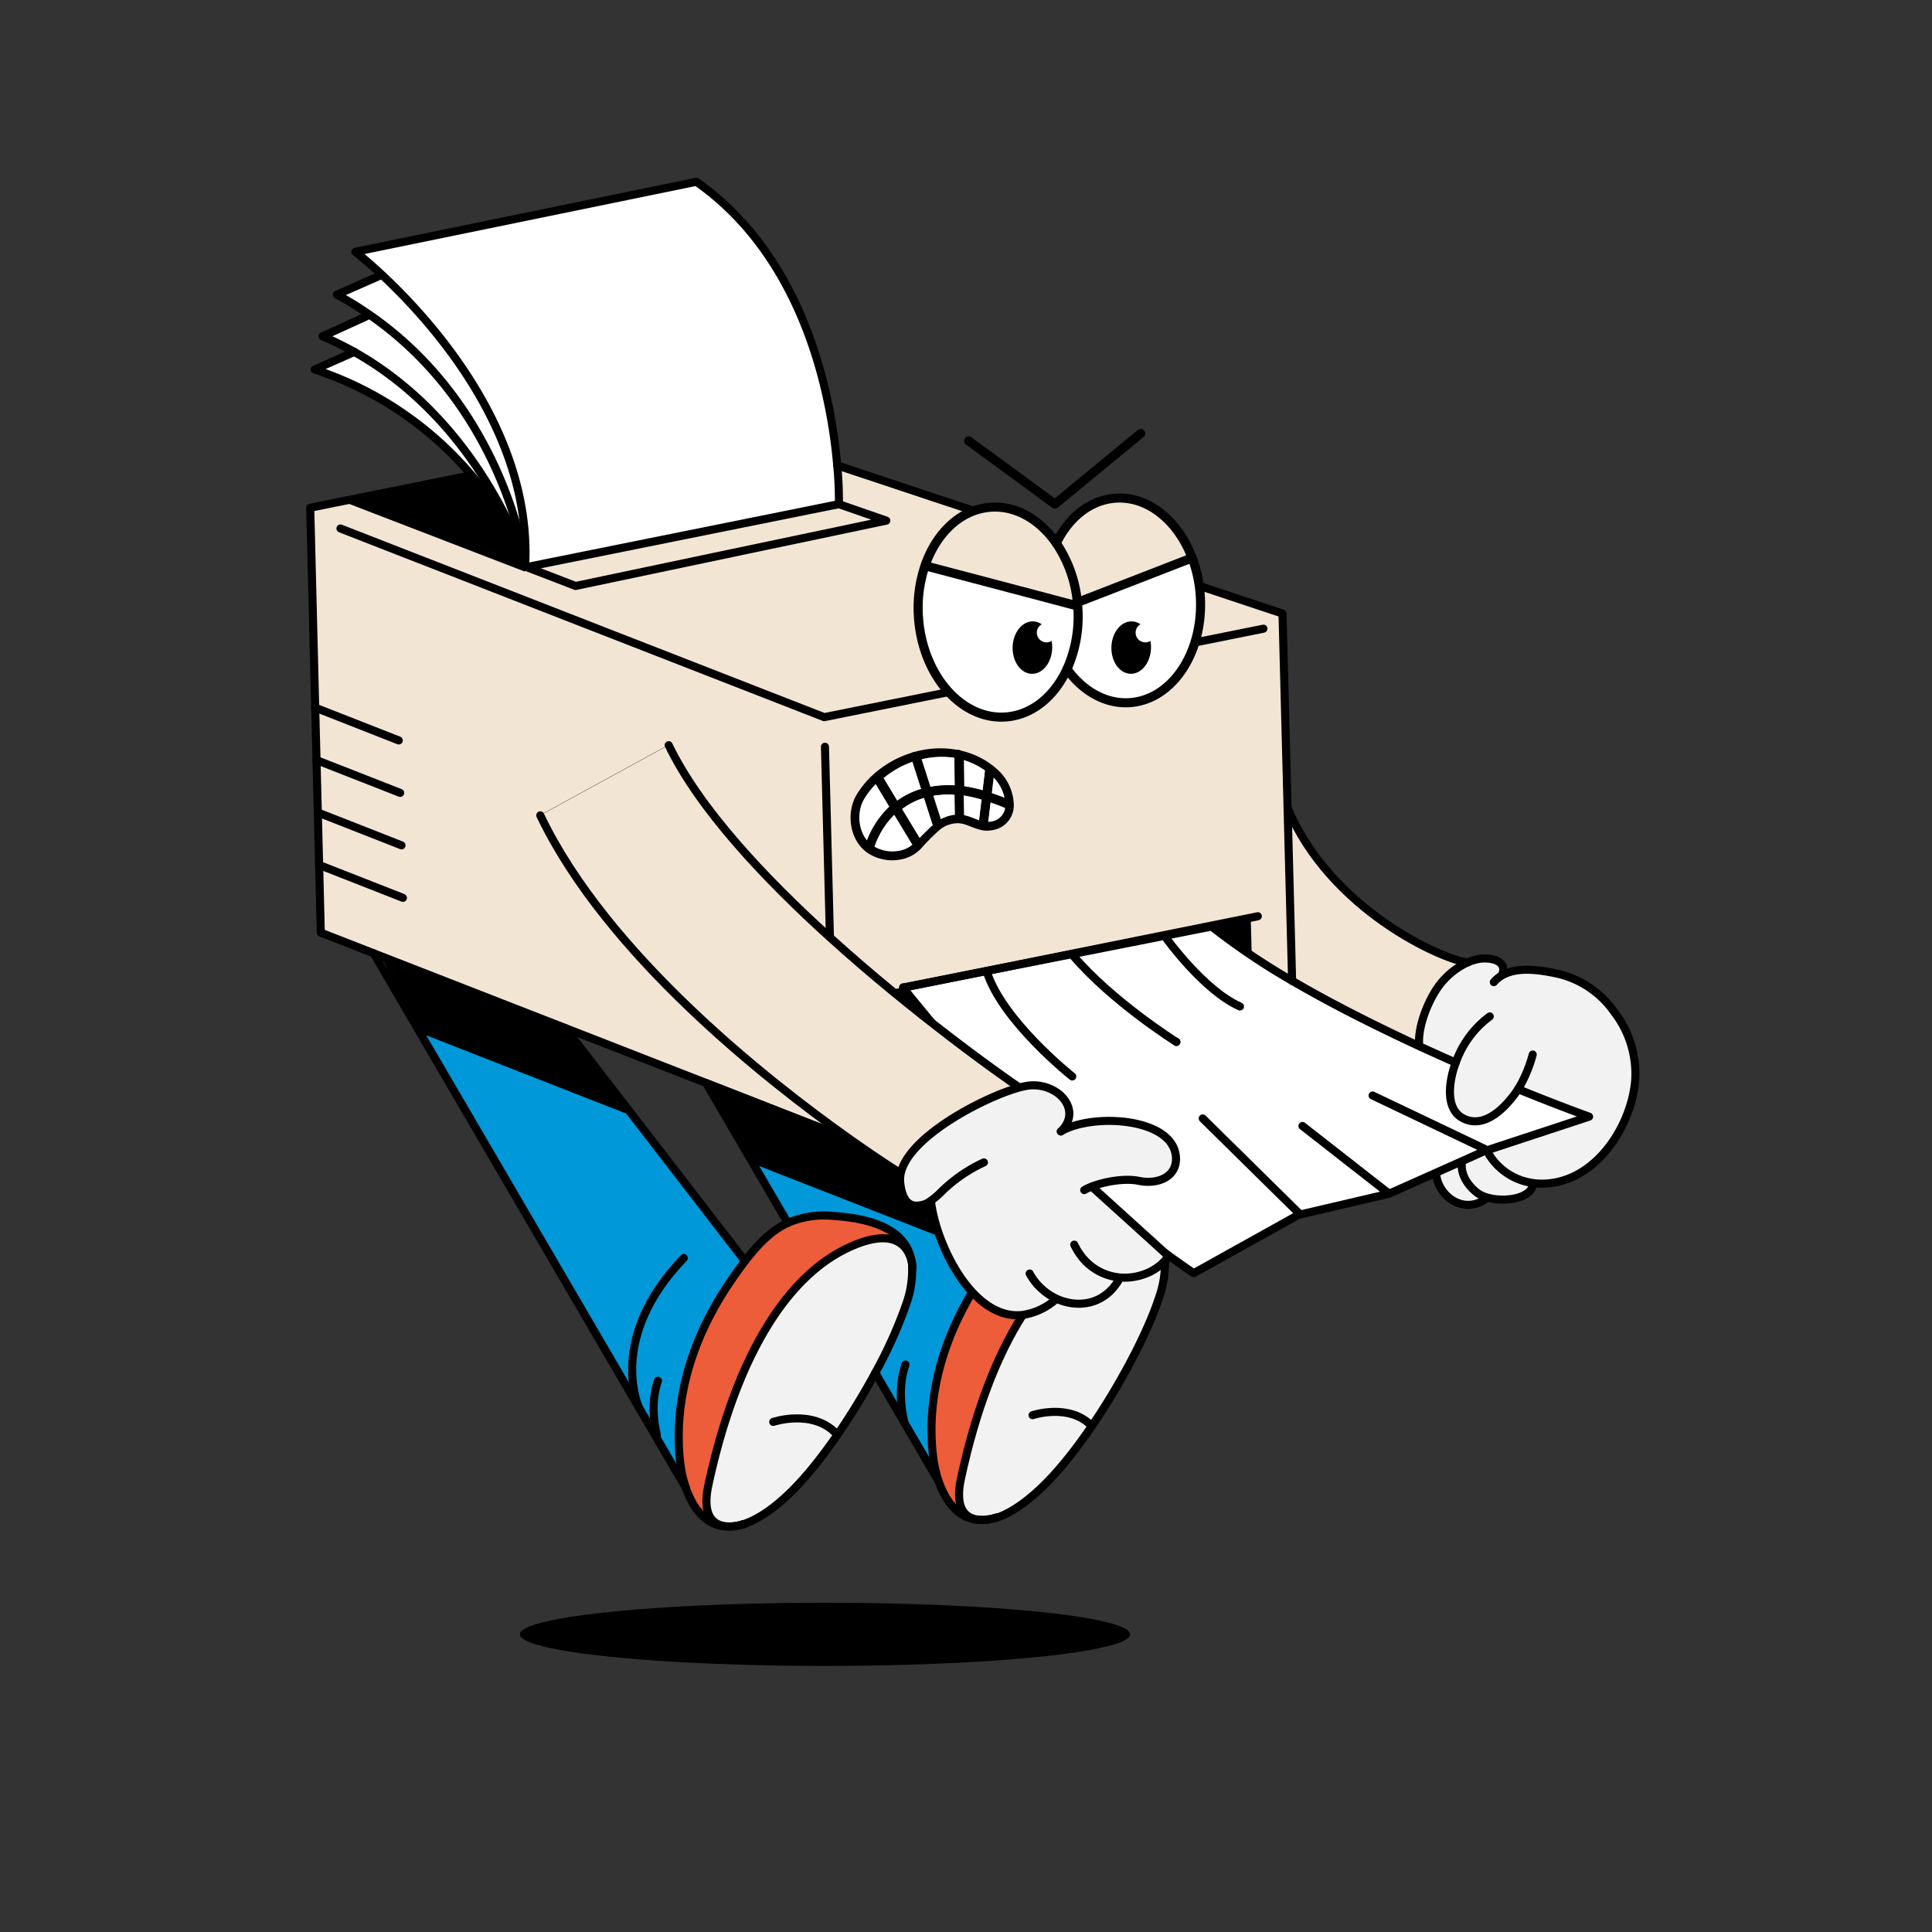 <?xml version="1.0" encoding="UTF-8"?> <svg xmlns="http://www.w3.org/2000/svg" id="Layer_1" data-name="Layer 1" viewBox="0 0 400 400"><rect x="0" y="0" width="400" height="400" fill="#333333" stroke="none"/> <defs> <style>.cls-1,.cls-6{fill:#fff;}.cls-1,.cls-7,.cls-8{stroke:#000;stroke-linecap:round;stroke-linejoin:round;}.cls-1,.cls-8{stroke-width:1.88px;}.cls-2{fill:#0098d9;}.cls-3{fill:#f3e5d4;}.cls-4{fill:#f2f2f2;}.cls-5{fill:#ed5d3a;}.cls-7,.cls-8{fill:none;}.cls-7{stroke-width:1.67px;}</style> </defs> <title>Desk_Dudes40</title> <path class="cls-1" d="M185.33,167.18l4.77,7.88a6.73,6.73,0,0,1-3.71,2,8.37,8.37,0,0,1-6.48-1.38A18,18,0,0,1,185.33,167.18Z"></path> <path class="cls-1" d="M192,164l2.29,7.14a49.71,49.71,0,0,0-4,4l-4.77-7.88A15.23,15.23,0,0,1,192,164Z"></path> <path class="cls-1" d="M198.8,169.59a3,3,0,0,0-.52,0,6.88,6.88,0,0,0-4,1.51L192,164a19.81,19.81,0,0,1,6.74-.31Z"></path> <path class="cls-1" d="M205,159.14l-.06.08-.67,5.66a30.76,30.76,0,0,0-5.78-1.24l-.11-7.56A16.11,16.11,0,0,1,205,159.14Z"></path> <path class="cls-2" d="M188.84,262c-.47-5-4.17-9.44-16.29-10.24a18.91,18.91,0,0,0-9.45,1.43l-16.92-29,30.14,11.88c5.81,4.1,9.51,6.4,9.51,6.4l.73.17a6.14,6.14,0,0,0-.18,2c.21,2.6,1.1,4.77,3.05,4.94a4.79,4.79,0,0,0,3.31-1c.6,5.42,3.74,13.67,8.54,18.86-8.86,14.77-9,27.4-8.06,34.46a24.89,24.89,0,0,0,1.09,4.7l-13.09-22.42a92.23,92.23,0,0,0,6.28-13.9,21.1,21.1,0,0,0,1.34-8.25Z"></path> <path class="cls-1" d="M206.2,160.13a9.33,9.33,0,0,1,2.9,6.46h-.25a47.4,47.4,0,0,0-4.54-1.7l.67-5.66.06-.08C205.44,159.45,205.82,159.78,206.2,160.13Z"></path> <path class="cls-1" d="M204.31,164.88l-.71,5.94,0,.23c-1.67-.3-3.19-1.34-4.94-1.46l-.09-6A30.76,30.76,0,0,1,204.31,164.88Z"></path> <path class="cls-1" d="M181.71,161.19l3.62,6a18,18,0,0,0-5.42,8.51c-3.31-2.54-3.72-7.7-1.73-10.89a17.73,17.73,0,0,1,3-3.67Z"></path> <path class="cls-1" d="M189.58,156.5,192,164a15.23,15.23,0,0,0-6.46,3.23l-3.62-6-.5-.06A20.52,20.52,0,0,1,189.58,156.5Z"></path> <path class="cls-1" d="M208.85,166.58h.25a4.34,4.34,0,0,1-3.91,4.47,4.25,4.25,0,0,1-1.63,0l0-.23.71-5.94A47.4,47.4,0,0,1,208.85,166.58Z"></path> <path class="cls-1" d="M198.6,156.08l.11,7.56A19.81,19.81,0,0,0,192,164l-2.39-7.45A18.63,18.63,0,0,1,198.6,156.08Z"></path> <polygon class="cls-3" points="109.02 117.41 173.68 104.38 173.68 104.38 183.5 107.79 119.17 121.32 109.02 117.41"></polygon> <path class="cls-3" d="M303.84,199.26a15.4,15.4,0,0,0-5.12,3.85c-2.61,2.88-5.16,9-4.91,13l-.18.4c-8.62-4-17.77-8.56-26.11-13.44l-.94-35.85C275.44,188.41,298.69,198.71,303.84,199.26Z"></path> <path class="cls-3" d="M198.1,169.58a3,3,0,0,1,.52,0c1.75.12,3.27,1.16,4.94,1.46a4.25,4.25,0,0,0,1.63,0,4.34,4.34,0,0,0,3.91-4.47,9.33,9.33,0,0,0-2.9-6.46c-.38-.35-.76-.68-1.16-1a16.11,16.11,0,0,0-6.62-3.06,18.63,18.63,0,0,0-9,.42,20.52,20.52,0,0,0-8.19,4.63,17.73,17.73,0,0,0-3,3.67c-2,3.19-1.58,8.35,1.73,10.89a8.37,8.37,0,0,0,6.48,1.38,6.73,6.73,0,0,0,3.71-2,49.71,49.71,0,0,1,4-4A6.88,6.88,0,0,1,198.1,169.58Zm-24.42-65.2h0l.05-.3a76.55,76.55,0,0,0-.35-7.71L265.53,127l1.05,40.22.94,35.85a139.8,139.8,0,0,1-16.66-11.23l-46.59,9.21-17.06,3.37-.22,0-2.5.51c-4.09-3.37-8.38-7.05-12.66-10.92-13.62-12.33-27.09-26.69-33.39-39.8l-26.58,14.53c13.75,28.82,47.11,55,63.93,66.91l-.08,0-29.53-11.52-29.13-11.37L77.37,197.37l-11-4.27-.35-14-.27-10.86-.27-10.85-.27-10.86-1-41.39,33.38-6.73a64.56,64.56,0,0,1,10.81,17.8c.24.63.35,1,.35,1l0,.12.29.12,10.15,3.91,64.33-13.53Z"></path> <path class="cls-4" d="M241.2,261a10.46,10.46,0,0,1-4.09,2.78,11.88,11.88,0,0,1-5.52.72l0,.64c-3.09,5.13-8.57,5.81-13,3.71l-.16.34a13.17,13.17,0,0,1-6.69,3.09c-5.49,8.6-9.82,20.06-12.78,33.82-2.18,10.12,5,8.78,7,8.22l.24-.08c2.59-.82,5.61-2.68,9.12-6,9.47-8.85,20.78-28.13,24.49-39.28A21.75,21.75,0,0,0,241.2,261Z"></path> <path class="cls-4" d="M188.84,262c-.28-2.19-2.06-8.95-13.36-3.63a31.68,31.68,0,0,0-6.79,4.39c-10,8.35-17.59,23.88-22.07,44.67-2.17,10.12,5,8.78,7,8.21l.16,0,.06,0h0l.26-.09c2.52-.86,5.46-2.7,8.85-5.87,6.16-5.75,13.09-15.92,18.21-25.38a92.23,92.23,0,0,0,6.28-13.9,21.1,21.1,0,0,0,1.34-8.25Z"></path> <path class="cls-5" d="M199,306.06c3-13.76,7.29-25.22,12.78-33.82-4,.47-7.53-1.57-10.47-4.75-8.86,14.77-9,27.4-8.06,34.46a24.89,24.89,0,0,0,1.09,4.7h0c1.72,5,5.3,9.38,11.47,7.68C203.52,314.91,196.86,315.87,199,306.06Z"></path> <path class="cls-5" d="M205.79,314.33l.2-.05Z"></path> <path class="cls-5" d="M153.45,315.7l.2-.06Z"></path> <path class="cls-5" d="M172.55,251.76a18.91,18.91,0,0,0-9.45,1.43c-3.21,1.47-5.91,4.06-8.84,7.87-1,1.32-2.06,2.79-3.16,4.41-11,16.22-11.23,30.26-10.22,37.85A23.92,23.92,0,0,0,142,308h0c1.73,5,5.3,9.38,11.47,7.68-2.27.58-8.93,1.54-6.83-8.27,4.48-20.79,12.08-36.32,22.07-44.67a31.68,31.68,0,0,1,6.79-4.39c11.3-5.32,13.08,1.44,13.36,3.63C188.37,257,184.67,252.56,172.55,251.76Z"></path> <path class="cls-2" d="M151.1,265.47c-11,16.22-11.23,30.26-10.22,37.85A23.92,23.92,0,0,0,142,308l-9.67-16.55h0L77.37,197.37l39.68,15.48L154.19,261l.07,0C153.24,262.38,152.2,263.85,151.1,265.47Z"></path> <path class="cls-6" d="M232.76,251.71l3.8,3.44-.32-.05-4.11-3.57Z"></path> <path class="cls-6" d="M240.94,259.2a10.34,10.34,0,0,1,.24,1.46,9,9,0,0,0-.34-1.54Z"></path> <path class="cls-6" d="M240.82,259.07l-4.58-4,.32.05L240.8,259A.19.19,0,0,0,240.82,259.07Z"></path> <path class="cls-6" d="M240.8,259l-4.24-3.85A5.5,5.5,0,0,1,240.8,259Z"></path> <path class="cls-6" d="M241.21,261h0a1.94,1.94,0,0,0,0-.24Q241.2,260.86,241.21,261Z"></path> <path class="cls-6" d="M240.94,259.17l-.12-.1a.19.19,0,0,1,0-.07l.12.12S240.93,259.15,240.94,259.17Z"></path> <path class="cls-6" d="M225.58,245.85l6.55,5.68c-.32-.09-.65-.18-1-.26-2-1.72-3.95-3.48-5.89-5.27Z"></path> <path class="cls-6" d="M240.94,259.17l.22.2-.22-.17Z"></path> <path class="cls-6" d="M232.13,251.53l4.11,3.57a4.19,4.19,0,0,0-.63-.07c-1.5-1.22-3-2.48-4.48-3.76C231.48,251.35,231.81,251.44,232.13,251.53Z"></path> <path class="cls-6" d="M240.92,259.12l.43.39a1.33,1.33,0,0,0-.19-.14l-.22-.2S240.93,259.13,240.92,259.12Z"></path> <path class="cls-6" d="M240.82,259.07a.08.08,0,0,0,0,.05c-1.75-1.3-3.5-2.68-5.23-4.09a4.19,4.19,0,0,1,.63.07Z"></path> <path class="cls-6" d="M240.94,259.17v0l-.1-.08a.08.08,0,0,1,0-.05Z"></path> <path class="cls-6" d="M241.16,259.37l.79.68c-.24.32-.48.62-.74.91q0-.1,0-.24v-.06a10.34,10.34,0,0,0-.24-1.46Z"></path> <path class="cls-6" d="M314.33,225.5a22.6,22.6,0,0,1-2.15,2.79c-2.27,2.56-5.9,5.21-9.47,3.16s-2.57-8-1.46-11c0-.13.09-.26.14-.38-2.51-1.11-5.11-2.27-7.76-3.5-8.62-4-17.77-8.56-26.11-13.44h0a139.8,139.8,0,0,1-16.66-11.23l-46.59,9.21-17.06,3.37-.22,0,0,0c.25.31,2.4,3,5.94,7.26,10.2,8,17.62,13.05,17.62,13.05l.07.45a15.76,15.76,0,0,1,2.42-.52,8.63,8.63,0,0,1,5.86,1.51c2.65,1.91,3.6,5.23.72,8,6.5-3.86,23.38-2.9,23.83,5.39.21,4-3.73,5.66-7.71,4.84-2.93-.61-7.4.17-10.18,1.37l6.55,5.68.63.18,3.8,3.44A5.5,5.5,0,0,1,240.8,259l.12.12.43.39c2,1.44,3.89,2.81,5.81,4.08l21.66-12.06,18.78-4.39,9.59-4.28,5.29-2.36,4.91-2.2.51-.16L329,231.19S323.14,229.08,314.33,225.5Z"></path> <path class="cls-4" d="M334.26,209.62a19.72,19.72,0,0,0-11.7-8c-3.45-.74-8.11-1.55-11.4.21l-.07-.26c.92-2.93-3-3.33-4.88-3a10.82,10.82,0,0,0-2.37.72h0a15.4,15.4,0,0,0-5.12,3.85c-2.61,2.88-5.16,9-4.91,13l-.18.4c2.65,1.23,5.25,2.39,7.76,3.5-.05.12-.1.25-.14.38-1.11,3.07-2.17,8.94,1.46,11s7.2-.6,9.47-3.16a22.6,22.6,0,0,0,2.15-2.79c8.81,3.58,14.71,5.69,14.71,5.69l-21.14,6.95-.51.16-4.91,2.2-5.29,2.36.15.34c.6,4.71,5.84,8.25,10.31,5l.08-.37c3.59,1.1,9.06.3,9.64-2.54l.05-.34a12,12,0,0,0,2.16.13c11-.28,18.33-12.2,19-21.55A20.91,20.91,0,0,0,334.26,209.62Z"></path> <path d="M187,204.52l4.05,5.78c-2.1-1.67-4.3-3.44-6.57-5.3l2.5-.51Z"></path> <path class="cls-6" d="M173.34,96.36c-1.19-13.81-6.44-42.77-29.16-58.72L73.57,52.13s2.17,1.66,5.43,4.7l-.18.19-9.08,4A70,70,0,0,1,76.19,65l-.33.48-9.1,4.15a67.16,67.16,0,0,1,6.64,3.27L65.14,76.5A72.18,72.18,0,0,1,97.61,98.39a64.56,64.56,0,0,1,10.81,17.8c.24.63.35,1,.35,1l0,.12.29.12,64.65-13h0l.05-.3A76.55,76.55,0,0,0,173.34,96.36Z"></path> <line class="cls-7" x1="181.22" y1="284.23" x2="194.31" y2="306.65"></line> <polyline class="cls-7" points="176.31 236.1 146.18 224.22 163.1 253.19"></polyline> <path class="cls-7" d="M206,314.28c-6.29,1.85-9.93-2.56-11.67-7.63h0a24.89,24.89,0,0,1-1.09-4.7c-.94-7.06-.8-19.69,8.06-34.46"></path> <path class="cls-7" d="M241.2,261a21.75,21.75,0,0,1-1.36,8c-3.71,11.15-15,30.43-24.49,39.28-3.51,3.28-6.53,5.14-9.12,6"></path> <path class="cls-7" d="M211.75,272.24c-5.49,8.6-9.82,20.06-12.78,33.82-2.18,10.12,5,8.78,7,8.22l.24-.08.28-.09"></path> <path class="cls-7" d="M241.23,261.27s0-.11,0-.31"></path> <path class="cls-7" d="M213.78,293s7.63-2.57,12.23,2.22"></path> <polyline class="cls-7" points="77.37 197.37 66.42 193.1 66.07 179.08 65.8 168.22 65.53 157.37 65.26 146.51 64.23 105.12 97.61 98.39"></polyline> <polyline class="cls-7" points="175.79 235.72 175.71 235.74 146.18 224.22 117.05 212.85"></polyline> <polyline class="cls-7" points="173.34 96.36 265.53 127.03 266.58 167.25 267.52 203.1"></polyline> <polyline class="cls-7" points="70.49 109.42 170.64 148.48 261.58 130.16"></polyline> <path class="cls-7" d="M173.69,104.07a76.55,76.55,0,0,0-.35-7.71c-1.19-13.81-6.44-42.77-29.16-58.72L73.57,52.13s2.17,1.66,5.43,4.7c10.15,9.46,30.87,32.24,29.76,59.75"></path> <path class="cls-7" d="M108.76,116.58s0-.14-.07-.42c-.61-3.84-6.13-33.2-32.5-51.21A70,70,0,0,0,69.74,61l9.08-4"></path> <path class="cls-7" d="M108.61,116.17a.12.12,0,0,1,0,0c-.45-1.38-9.53-28.82-35.19-43.27a67.16,67.16,0,0,0-6.64-3.27l9.1-4.15"></path> <path class="cls-7" d="M108.77,117.17s-.11-.35-.35-1a64.56,64.56,0,0,0-10.81-17.8A72.18,72.18,0,0,0,65.14,76.5l8.26-3.65h0"></path> <polyline class="cls-7" points="173.68 104.38 109.02 117.41 108.92 117.42"></polyline> <line class="cls-7" x1="173.73" y1="104.37" x2="173.68" y2="104.38"></line> <line class="cls-7" x1="187.21" y1="204.45" x2="260.42" y2="189.7"></line> <path class="cls-7" d="M301.39,220c-2.51-1.11-5.11-2.27-7.76-3.5-8.62-4-17.77-8.56-26.11-13.44a139.8,139.8,0,0,1-16.66-11.23l-46.59,9.21-17.06,3.37-.22,0"></path> <path class="cls-7" d="M241.16,259.37a1.33,1.33,0,0,1,.19.14c2,1.44,3.89,2.81,5.81,4.08l21.66-12.06,18.78-4.39,9.59-4.28,5.29-2.36,4.91-2.2.51-.16L329,231.19s-5.9-2.11-14.71-5.69"></path> <path class="cls-7" d="M187,204.52c.25.31,2.4,3,5.94,7.26"></path> <line class="cls-7" x1="170.8" y1="154.6" x2="171.83" y2="194.08"></line> <path class="cls-7" d="M308.44,210.44a20.17,20.17,0,0,0-7.05,9.6c-.05.12-.1.25-.14.38-1.11,3.07-2.17,8.94,1.46,11s7.2-.6,9.47-3.16a22.6,22.6,0,0,0,2.15-2.79,27.83,27.83,0,0,0,3-7.14"></path> <path class="cls-7" d="M302.65,240.89c-.21,2.87,1.84,5,3.1,6a6.2,6.2,0,0,0,2,1c3.59,1.1,9.06.3,9.64-2.54"></path> <path class="cls-7" d="M297.34,243.2c.6,4.71,5.84,8.25,10.31,5"></path> <path class="cls-7" d="M308,238.52a12.65,12.65,0,0,0,9.4,6.41,12,12,0,0,0,2.16.13c11-.28,18.33-12.2,19-21.55a20.91,20.91,0,0,0-4.28-13.89,19.72,19.72,0,0,0-11.7-8c-3.45-.74-8.11-1.55-11.4.21a6.53,6.53,0,0,0-1.9,1.51"></path> <path class="cls-7" d="M303.84,199.26a15.4,15.4,0,0,0-5.12,3.85c-2.61,2.88-5.16,9-4.91,13"></path> <path class="cls-7" d="M311.09,201.54c.92-2.93-3-3.33-4.88-3a10.82,10.82,0,0,0-2.37.72"></path> <path class="cls-7" d="M303.84,199.26h0c-5.15-.55-28.4-10.85-37.26-32"></path> <path class="cls-7" d="M241.47,194.27s7.78,10.82,15.25,14.11"></path> <path class="cls-7" d="M243.55,215.72c-.41-.26-13.34-8.42-21.43-17.92"></path> <line class="cls-7" x1="243.55" y1="215.72" x2="243.55" y2="215.72"></line> <path class="cls-7" d="M222,222.87c-.23-.18-14.57-11.59-17.72-21.79"></path> <line class="cls-7" x1="268.77" y1="251.03" x2="249.01" y2="231.56"></line> <line class="cls-7" x1="287.6" y1="247.14" x2="269.66" y2="233.12"></line> <line class="cls-7" x1="307.38" y1="237.87" x2="284.18" y2="226.81"></line> <polyline class="cls-7" points="65.21 146.49 65.26 146.51 82.56 153.3"></polyline> <polyline class="cls-7" points="65.49 157.35 65.53 157.37 82.85 164.16"></polyline> <polyline class="cls-7" points="65.77 168.21 65.8 168.22 83.13 175.02"></polyline> <polyline class="cls-7" points="66.06 179.08 66.07 179.08 83.42 185.89"></polyline> <path class="cls-7" d="M218.55,235a8.28,8.28,0,0,1,1.08-.77"></path> <path class="cls-7" d="M205,159.14c.4.31.78.64,1.16,1a9.33,9.33,0,0,1,2.9,6.46,4.34,4.34,0,0,1-3.91,4.47,4.25,4.25,0,0,1-1.63,0c-1.67-.3-3.19-1.34-4.94-1.46a3,3,0,0,0-.52,0,6.88,6.88,0,0,0-4,1.51,49.71,49.71,0,0,0-4,4,6.73,6.73,0,0,1-3.71,2,8.37,8.37,0,0,1-6.48-1.38c-3.31-2.54-3.72-7.7-1.73-10.89a17.73,17.73,0,0,1,3-3.67,20.52,20.52,0,0,1,8.19-4.63,18.63,18.63,0,0,1,9-.42A16.11,16.11,0,0,1,205,159.14Z"></path> <path class="cls-7" d="M179.91,175.69a18,18,0,0,1,5.42-8.51,15.23,15.23,0,0,1,6.46-3.23,19.81,19.81,0,0,1,6.74-.31,30.76,30.76,0,0,1,5.78,1.24,47.4,47.4,0,0,1,4.54,1.7"></path> <polyline class="cls-7" points="204.98 159.22 204.31 164.88 203.6 170.82"></polyline> <polyline class="cls-7" points="198.42 156.08 198.53 163.64 198.62 169.59"></polyline> <polyline class="cls-7" points="189.4 156.5 191.79 163.95 194.08 171.09"></polyline> <polyline class="cls-7" points="181.71 161.19 185.33 167.18 190.1 175.06"></polyline> <path class="cls-7" d="M187.24,294.46s-1.78-6.28.23-11.94"></path> <path class="cls-7" d="M188.84,262.08a21.1,21.1,0,0,1-1.34,8.25,92.23,92.23,0,0,1-6.28,13.9c-5.12,9.46-12.05,19.63-18.21,25.38-3.39,3.17-6.33,5-8.85,5.87l-.26.09"></path> <path class="cls-7" d="M142,308a23.92,23.92,0,0,1-1.1-4.69c-1-7.59-.77-21.63,10.22-37.85,1.1-1.62,2.14-3.09,3.16-4.41,2.93-3.81,5.63-6.4,8.84-7.87a18.91,18.91,0,0,1,9.45-1.43c12.12.8,15.82,5.26,16.29,10.24"></path> <path class="cls-7" d="M153.65,315.64c-6.29,1.86-9.93-2.55-11.67-7.62"></path> <path class="cls-7" d="M153.87,315.58l-.06,0"></path> <path class="cls-7" d="M188.89,262.64a4.4,4.4,0,0,0,0-.56V262c-.28-2.19-2.06-8.95-13.36-3.63a31.68,31.68,0,0,0-6.79,4.39c-10,8.35-17.59,23.88-22.07,44.67-2.17,10.12,5,8.78,7,8.21l.16,0,.06,0h0l.26-.09h0"></path> <path class="cls-7" d="M160.09,294.39s8.1-2.73,13,2.37"></path> <polyline class="cls-7" points="132.31 291.46 141.97 308.01 141.98 308.02"></polyline> <polyline class="cls-7" points="154.19 261.02 117.05 212.85 77.37 197.37 132.3 291.45"></polyline> <path class="cls-7" d="M132.31,291.46h0c-.17-.39-6.59-14.56,9.26-31"></path> <path class="cls-7" d="M136,297.13s-1.67-5.92.22-11.26"></path> <polyline class="cls-7" points="101.31 114.43 108.73 117.29 109.02 117.41 119.17 121.32 183.5 107.79 173.68 104.38 173.68 104.38 173.64 104.37"></polyline> <polygon points="147.37 225.09 155.39 240.71 198.75 257.68 185.62 238.92 147.37 225.09"></polygon> <polygon points="258.95 190 259.15 197.63 251.37 191.53 258.95 190"></polygon> <polygon points="108.66 118.34 70.86 103.78 97.63 99.11 105.98 109.62 108.66 118.34"></polygon> <g id="_Group_" data-name="&lt;Group&gt;"> <path class="cls-6" d="M248.49,123.14c.85,11.69-5.66,21.69-14.53,22.33-5,.37-9.76-2.37-13.05-6.94a26.53,26.53,0,0,0,2.22-13c0-.26,0-.53-.07-.8l23.76-9.23A27.12,27.12,0,0,1,248.49,123.14Z"></path> <path class="cls-6" d="M223.13,125.53a26.53,26.53,0,0,1-2.22,13,25.62,25.62,0,0,1-4.55-13.06c0-.6-.06-1.21-.07-1.81l5.92,1.57,0-.19.8-.31C223.09,125,223.11,125.27,223.13,125.53Z"></path> <path class="cls-6" d="M216.36,125.47a25.62,25.62,0,0,0,4.55,13.06c-2.6,5.64-7.2,9.51-12.68,9.91-9.1.66-17.19-8.52-18.06-20.51a27.26,27.26,0,0,1,1.35-10.82l.16.06,24.61,6.49C216.3,124.26,216.32,124.87,216.36,125.47Z"></path> <path class="cls-3" d="M230.89,103.15c-5.23.37-9.63,4-12.2,9.31-3.38-4.88-8.33-7.83-13.62-7.44-6.16.45-11.2,5.29-13.55,12.09l.16.06,24.61,6.49,5.92,1.57,0-.19.8-.31,23.76-9.23C243.91,107.8,237.69,102.65,230.89,103.15Z"></path> <path class="cls-8" d="M218.69,112.46c2.57-5.31,7-8.94,12.2-9.31,6.8-.5,13,4.65,15.93,12.35a27.12,27.12,0,0,1,1.67,7.64c.85,11.69-5.66,21.69-14.53,22.33-5,.37-9.76-2.37-13.05-6.94"></path> <path class="cls-8" d="M223.06,124.73c0,.27.05.54.07.8a26.53,26.53,0,0,1-2.22,13c-2.6,5.64-7.2,9.51-12.68,9.91-9.1.66-17.19-8.52-18.06-20.51a27.26,27.26,0,0,1,1.35-10.82c2.35-6.8,7.39-11.64,13.55-12.09,5.29-.39,10.24,2.56,13.62,7.44A26.16,26.16,0,0,1,223.06,124.73Z"></path> <polyline class="cls-8" points="222.71 125.36 222.21 125.23 216.29 123.66 191.68 117.17"></polyline> <polyline class="cls-8" points="222.26 125.05 223.06 124.73 246.82 115.5 246.82 115.5"></polyline> </g> <ellipse cx="234.2" cy="134.08" rx="5.43" ry="4.1" transform="translate(94.16 364.76) rotate(-88.53)"></ellipse> <circle class="cls-6" cx="237.12" cy="130.99" r="2.01"></circle> <ellipse cx="213.75" cy="134.08" rx="5.43" ry="4.1" transform="translate(74.23 344.32) rotate(-88.53)"></ellipse> <circle class="cls-6" cx="216.67" cy="130.99" r="2.01"></circle> <polygon points="78.97 198.23 87 213.86 130.36 230.83 117.23 212.07 78.97 198.23"></polygon> <polyline class="cls-8" points="236.18 89.74 218.41 104.37 200.55 91.28"></polyline> <ellipse cx="170.81" cy="338.37" rx="63.17" ry="6.54"></ellipse> <path class="cls-3" d="M210.57,224.83s-7.42-5.08-17.62-13.05l-1.89-1.48c-2.1-1.67-4.3-3.44-6.57-5.3-4.09-3.37-8.38-7.05-12.66-10.92-13.62-12.33-27.09-26.69-33.39-39.8l-26.58,14.53c13.75,28.82,47.11,55,63.93,66.91l.53.38c5.81,4.1,9.51,6.4,9.51,6.4l.73.17a9,9,0,0,1,.91-2.18c2-3.52,6.43-7,11.15-9.77a65.6,65.6,0,0,1,7.62-3.84,44.11,44.11,0,0,1,4.4-1.6Z"></path> <path class="cls-4" d="M235.76,244.48c4,.82,7.92-.82,7.71-4.84-.45-8.29-17.33-9.25-23.83-5.39,2.88-2.75,1.93-6.07-.72-8a8.63,8.63,0,0,0-5.86-1.51,15.76,15.76,0,0,0-2.42.52,44.11,44.11,0,0,0-4.4,1.6,65.6,65.6,0,0,0-7.62,3.84c-4.72,2.78-9.16,6.25-11.15,9.77a9,9,0,0,0-.91,2.18,6.14,6.14,0,0,0-.18,2c.21,2.6,1.1,4.77,3.05,4.94a4.79,4.79,0,0,0,3.31-1c.6,5.42,3.74,13.67,8.54,18.86,2.94,3.18,6.5,5.22,10.47,4.75a13.17,13.17,0,0,0,6.69-3.09l.16-.34c4.4,2.1,9.88,1.42,13-3.71l0-.64a11.88,11.88,0,0,0,5.52-.72A10.46,10.46,0,0,0,241.2,261a1.94,1.94,0,0,0,0-.24v-.06a9,9,0,0,0-.34-1.54c-1.75-1.3-3.5-2.68-5.23-4.09-1.5-1.22-3-2.48-4.48-3.76-2-1.72-3.95-3.48-5.89-5.27l.34-.15C228.36,244.65,232.83,243.87,235.76,244.48Zm-20.09,22.35c-.34.41-.68.84-1,1.27.33-.43.67-.86,1-1.27Z"></path> <path class="cls-7" d="M222.41,257.69a14.25,14.25,0,0,0,1.06,1.84,11.34,11.34,0,0,0,8.12,4.93,11.88,11.88,0,0,0,5.52-.72A10.46,10.46,0,0,0,241.2,261h0c.26-.29.5-.59.74-.91l-.6-.54-.43-.39-.12-.12-4.24-3.85-3.8-3.44-6.45-5.85"></path> <path class="cls-7" d="M231.57,265.1c-3.09,5.13-8.57,5.81-13,3.71a12.19,12.19,0,0,1-2.93-2,11.49,11.49,0,0,1-2.46-3.14"></path> <path class="cls-7" d="M138.44,154.28c6.3,13.11,19.77,27.47,33.39,39.8,4.28,3.87,8.57,7.55,12.66,10.92,2.27,1.86,4.47,3.63,6.57,5.3l1.89,1.48c10.2,8,17.62,13.05,17.62,13.05"></path> <path class="cls-7" d="M185.83,242.5s-3.7-2.3-9.51-6.4l-.53-.38c-16.82-11.91-50.18-38.09-63.93-66.91"></path> <path class="cls-7" d="M219.63,234.26h0c2.88-2.75,1.93-6.07-.72-8a8.63,8.63,0,0,0-5.86-1.51,15.76,15.76,0,0,0-2.42.52,44.11,44.11,0,0,0-4.4,1.6,65.6,65.6,0,0,0-7.62,3.84c-4.72,2.78-9.16,6.25-11.15,9.77a9,9,0,0,0-.91,2.18,6.14,6.14,0,0,0-.18,2c.21,2.6,1.1,4.77,3.05,4.94a4.79,4.79,0,0,0,3.31-1,17.47,17.47,0,0,0,1.82-1.51,31.07,31.07,0,0,1,9.16-6.43"></path> <path class="cls-7" d="M218.44,269.15a13.17,13.17,0,0,1-6.69,3.09c-4,.47-7.53-1.57-10.47-4.75-4.8-5.19-7.94-13.44-8.54-18.86h0"></path> <path class="cls-7" d="M219.64,234.25c6.5-3.86,23.38-2.9,23.83,5.39.21,4-3.73,5.66-7.71,4.84-2.93-.61-7.4.17-10.18,1.37l-.34.15a7.65,7.65,0,0,0-.76.4"></path> </svg> 